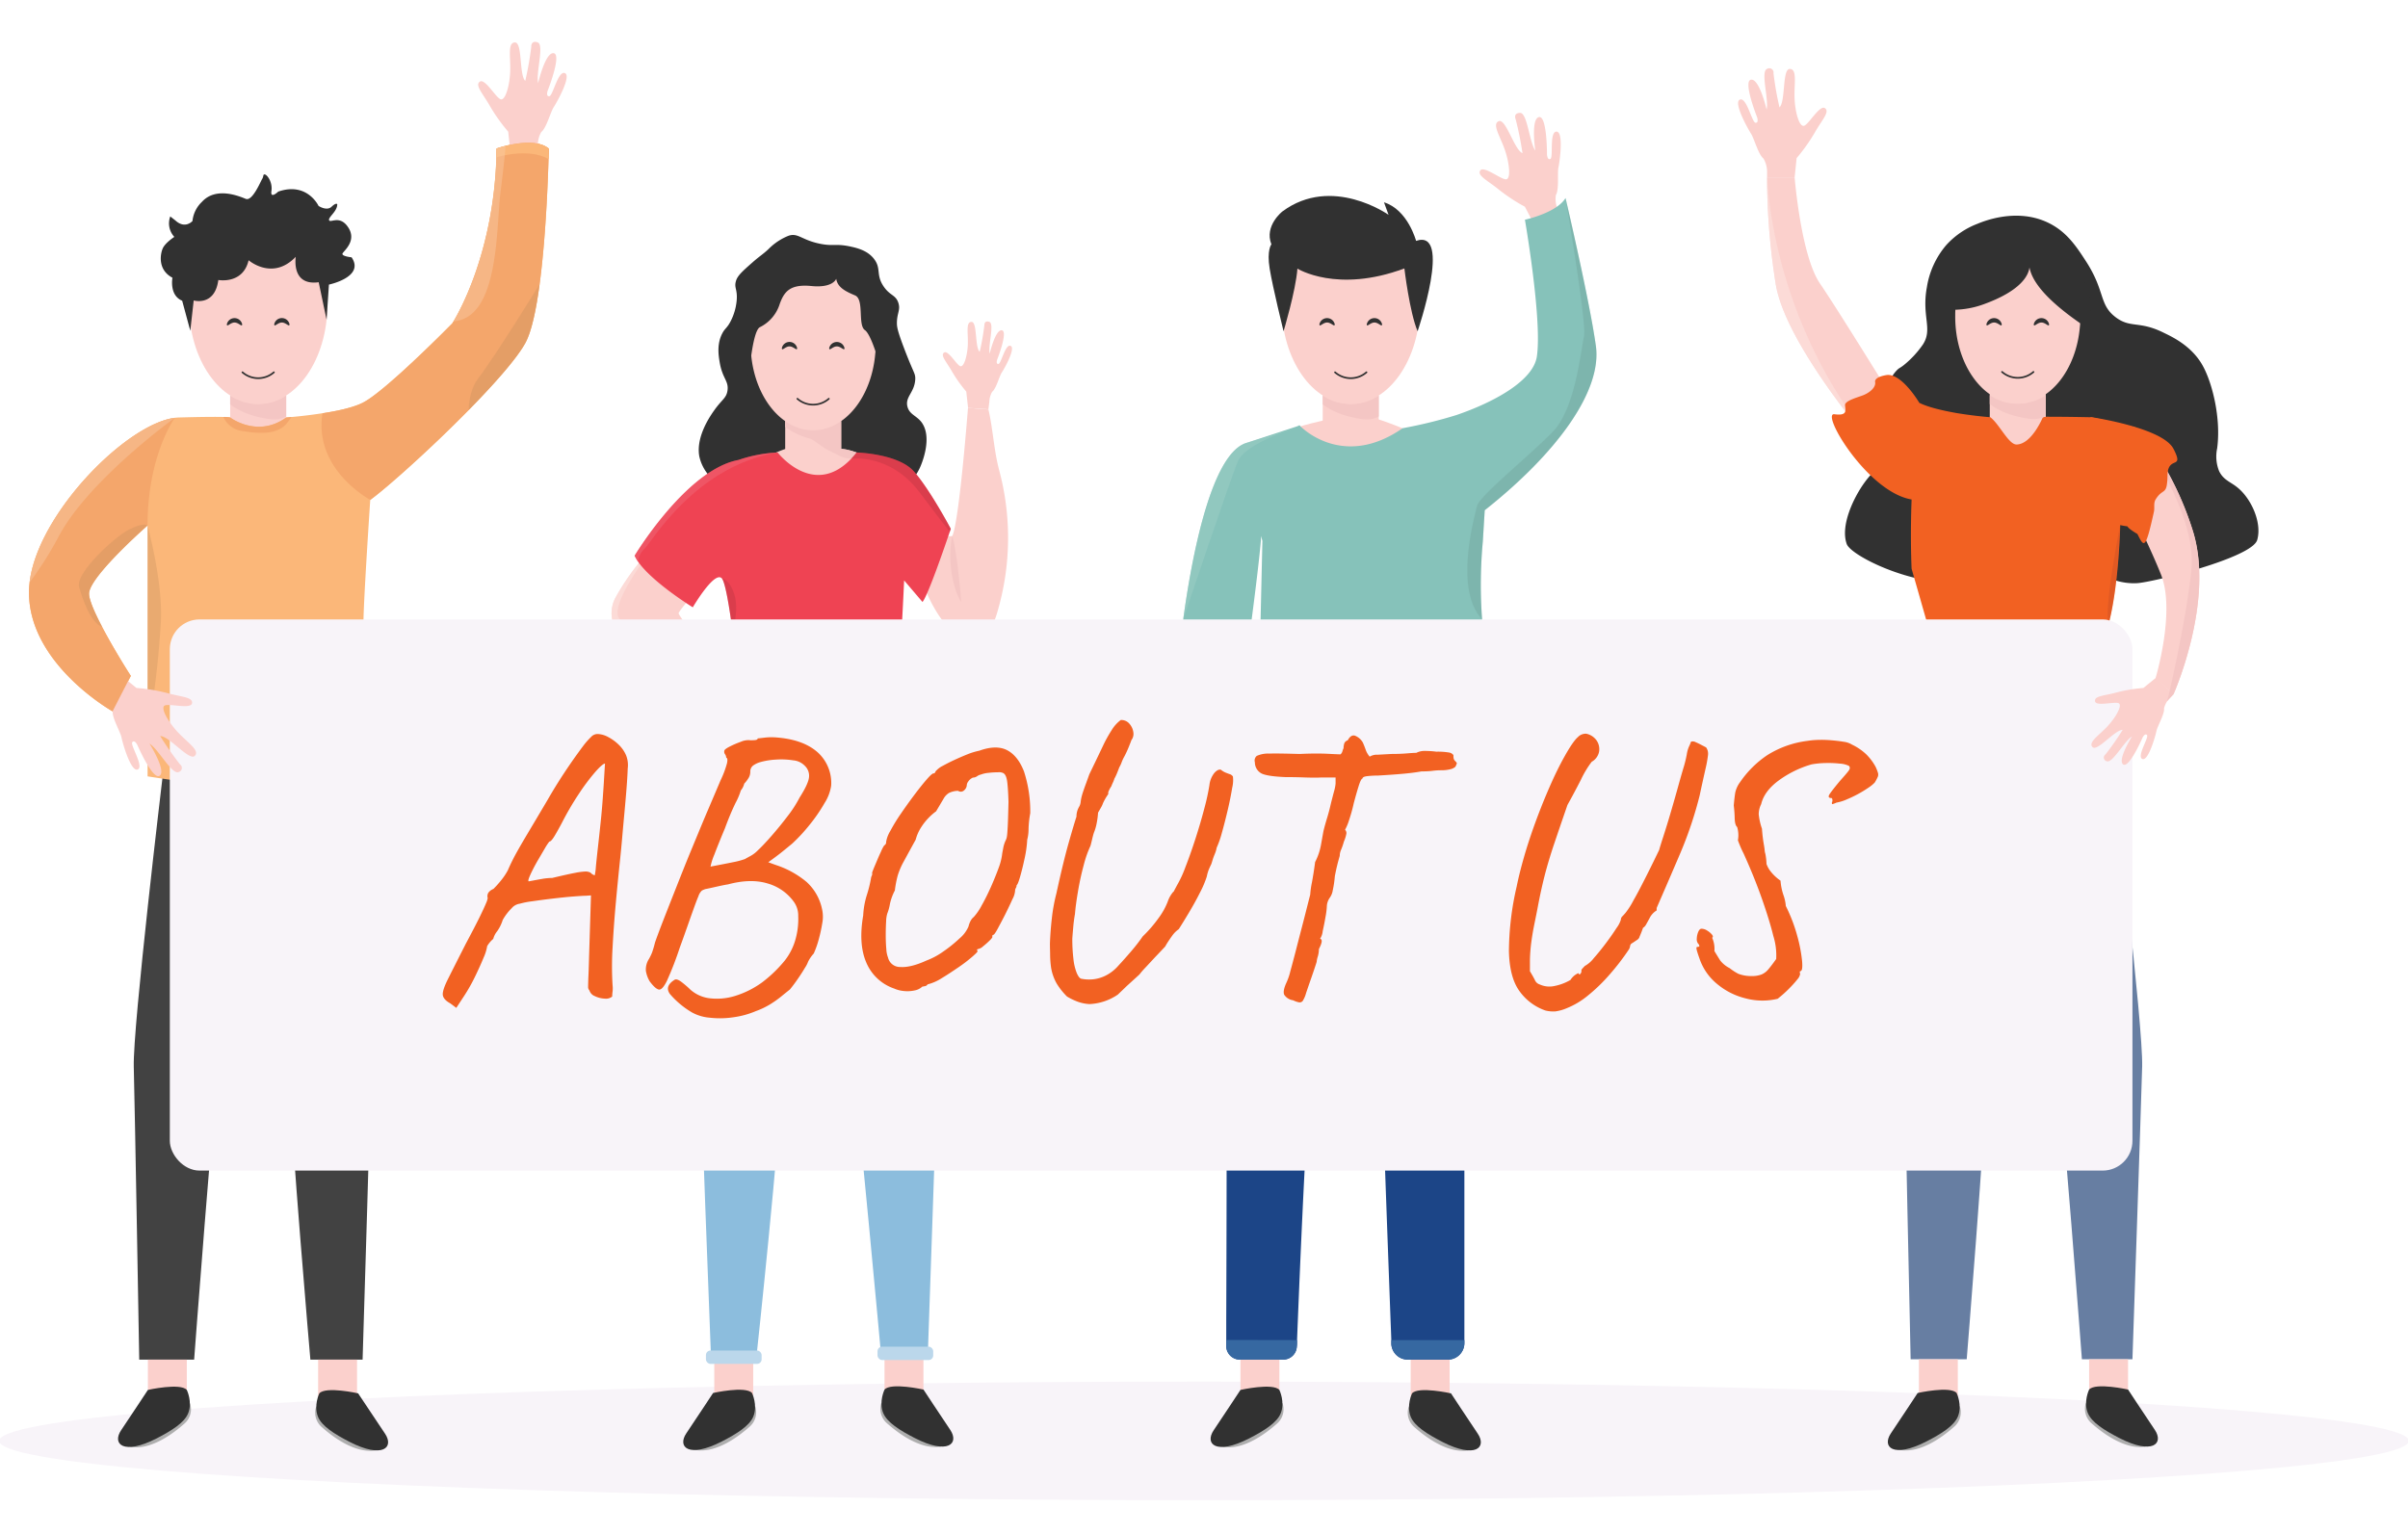 <svg id="Layer_1" data-name="Layer 1" xmlns="http://www.w3.org/2000/svg" viewBox="0 0 706 450"><defs><style>.cls-1{fill:#fbd0cc;}.cls-2{fill:#fde3df;opacity:0.57;}.cls-3{fill:#313131;}.cls-4{fill:#f26122;}.cls-5{fill:#f4c6c4;}.cls-6{fill:#424242;}.cls-7{fill:#fbb779;}.cls-8{fill:#1c4587;}.cls-9{fill:#f8f4f9;}.cls-10{fill:none;stroke:#313131;stroke-linecap:round;stroke-miterlimit:10;stroke-width:0.5px;}.cls-11{fill:#aeaeae;}.cls-12{fill:#677ea2;}.cls-13{fill:#8cbddd;}.cls-14{fill:#ef4353;}.cls-15{fill:#b5333f;opacity:0.34;}.cls-16{fill:#f4a66b;}.cls-17{fill:#86c2ba;}.cls-18{fill:#bf8a5a;opacity:0.29;}.cls-19{fill:#f8caa7;opacity:0.44;}.cls-20{fill:#bbd7eb;}.cls-21{fill:#9ecec7;opacity:0.47;}.cls-22{fill:#65928b;opacity:0.25;}.cls-23{fill:#3668a1;}.cls-24{fill:#f16676;opacity:0.52;}.cls-25{fill:#bf4a27;opacity:0.35;}</style></defs><title>about us</title><path class="cls-1" d="M389.38,123s-9.55,2-12.2,3.61,4.81,22.7,25,14.14,21-11,3.6-17.23C395.79,119.87,389.38,123,389.38,123Z"/><path class="cls-1" d="M559.15,123.74l-10,7s-1.89-2.19-4.71-5.73c-7.58-9.51-21.81-28.82-23.84-41.82A203.17,203.17,0,0,1,518.07,52h8.1S528,75,533.62,83.18,559.15,123.74,559.15,123.74Z"/><path class="cls-2" d="M544.46,125c-7.58-9.51-21.81-28.82-23.84-41.82A203.17,203.17,0,0,1,518.07,52h.06c.34,7.37,3,36.83,22.77,66.75A40.34,40.34,0,0,1,544.46,125Z"/><path class="cls-3" d="M611.6,76.65c-2.78-4.29-5.64-8.71-11.11-11.34-9.2-4.42-18.85-.45-20.75.33a23.81,23.81,0,0,0-9.1,6.21,25,25,0,0,0-5.7,12.38c-1.59,8.61,1.82,12.23-1.18,16.82a28.84,28.84,0,0,1-5.56,6c-1.19.94-1.31.79-1.94,1.41-3.72,3.68-3.81,9.87-3.81,10.58,0,6.14,3.4,7.54,2.78,11.93s-4.2,4.66-8.36,10.25c-3.4,4.57-7.36,12.92-5.43,18.31,1.11,3.09,15.47,10.49,28.66,11.32,36.17,2.27,15.79-19.77,33.95-9.69,7.52,4.18,13.67,10.33,22.52,9.86,4.51-.24,33.71-7.41,35.22-12.67,1.46-5.09-1.77-12.2-5.87-15.45-2-1.62-4-2.1-5.29-4.71a11.5,11.5,0,0,1-.58-6.72c1.17-8.81-1.41-19-4.11-24-3.27-6.13-9.41-8.83-11.6-9.91-7.2-3.58-9.73-1.2-14.13-4.59C615.35,89.22,617.27,85.4,611.6,76.65Z"/><rect class="cls-1" x="583.38" y="105.91" width="16.42" height="25.76"/><path class="cls-4" d="M630.13,136.24c0,2.83,1.72,4.26,0,6.7a9.1,9.1,0,0,0-1.07,3.53v0c-.19,1.17-.32,2.43-.47,3.58-.26,2-.56,3.73-1.31,4.08a6.81,6.81,0,0,1-3.25.25h0a18.37,18.37,0,0,1-2.4-.39s-.35,16.6-3.14,28c-.15.64-.32,1.27-.49,1.88-6,20.77,3.62,43.67,3.62,43.67-9.56,1.57-19,3.05-28.67,3.2-2.8,0-32.59-1-32.5-3,.73-14.92,1.91-29.94,1.91-44.89,0-1.11,3.54,4.83,3.44,2.61l-5.34-18.68c-.44-10.52,0-19.91,0-20.3-12.94-2.17-26.78-25.55-22.63-25s3.12-1.39,3.12-2.7,3.89-2.29,5.45-2.93,3.64-2.13,3.37-3.8,3.64-2.1,3.64-2.1c4.42-.16,9.31,8.18,9.31,8.18,2.64,1.33,6.91,2.29,10.9,3,3.43.57,6.65.93,8.44,1.1l1.49.13c2.71,2.1,5.38,8.06,7.69,8,4.47-.08,7.7-8,7.7-8a7,7,0,0,1,1.87-.14c1.79,0,5.3,0,12.16.14,0,0,16.9,2.87,20.72,8.79C632.59,132.92,630.13,134.59,630.13,136.24Z"/><path class="cls-5" d="M599.8,115.85V122c-2.51,1.61-6.16.69-9.32-.11a22,22,0,0,1-7.1-3.38v-2.61a14.73,14.73,0,0,0,16.42,0Z"/><path class="cls-6" d="M47.69,227.62s-8.79,73.47-8.47,85.24,1.6,85.87,1.6,85.87h16.1s5.62-75.24,7.58-89.32S77,238.77,77,238.77l1.3-11.15Z"/><path class="cls-6" d="M104.13,227.62S109,296.49,109,304.25s-2.69,94.48-2.69,94.48H91s-5.75-66-6.32-85.55-8.89-68.08-8.89-68.08l2.47-17.48Z"/><rect class="cls-1" x="67.48" y="106.01" width="16.42" height="25.76"/><path class="cls-5" d="M83.91,116v6.1c-2.51,1.61-6.16.69-9.33-.11a22.08,22.08,0,0,1-7.1-3.38V116a14.75,14.75,0,0,0,16.43,0Z"/><ellipse class="cls-1" cx="75.7" cy="89.32" rx="20.29" ry="29.14"/><path class="cls-1" d="M96,89.32c0,.44,0,.88,0,1.31-.47-15.49-9.37-27.84-20.27-27.84S55.91,75.14,55.44,90.63c0-.43,0-.87,0-1.31,0-16.09,9.08-29.14,20.28-29.14S96,73.23,96,89.32Z"/><path class="cls-7" d="M160.9,43.58s-.77,45.94-6.9,57.05-36.53,39.43-45.45,46c0,0-2,29.86-2,36.37,0,15,1.26,30,2,44.89.1,2-31.7,3-34.69,3-10.36-.16-20.39-1.64-30.59-3.21V154.11c-.52.45-17.16,15.14-17.16,20,0,3.38,5.66,13.3,9.28,19.32h0c1.72,2.84,3,4.79,3,4.79l-1.44,2.78L33,208.61S8.5,194.83,8.5,173.76c0-20.47,27.85-49.31,42.76-51.23a10.88,10.88,0,0,1,1.24-.1c7.32-.2,11.07-.2,13-.15a8.12,8.12,0,0,1,2,.15s8,6.1,16.43,0l1.58-.14c1.91-.17,5.36-.53,9-1.1,4.26-.65,8.82-1.62,11.64-3,6.5-3.06,26.43-23.36,26.43-23.36s12.63-19.15,13-51.3C145.58,43.58,156.3,39.74,160.9,43.58Z"/><path class="cls-8" d="M398.61,227.62l-1.3,11.15s-.44,2.33-1.15,6.17h0c-2.78,15.06-9.78,53.26-11.34,64.47-1.47,10.64-3.44,56.26-4.31,77.87-.09,2.17-.16,4.09-.23,5.72,0,.7,0,1.34-.07,1.93a4,4,0,0,1-4,3.79H363.52a4,4,0,0,1-4-4c0-.54,0-1.13,0-1.76,0-1.63,0-3.55,0-5.72.08-21.27.21-65.55,0-74.43-.34-11.77,8.46-85.24,8.46-85.24Z"/><path class="cls-8" d="M429.34,304.24v89.64a4.85,4.85,0,0,1-4.85,4.85H412.76a4.83,4.83,0,0,1-4.84-4.66c0-.34,0-.69,0-1.06-.06-1.63-.13-3.55-.22-5.72-.73-19.79-2.2-59.67-2.63-74.12-.58-19.52-8.89-68.07-8.89-68.07l0-.15h0l2.45-17.32h25.85S429.34,296.49,429.34,304.24Z"/><rect class="cls-1" x="387.81" y="106.01" width="16.42" height="25.76"/><path class="cls-5" d="M404.23,116v6.1c-2.5,1.61-6.15.69-9.32-.11a22.08,22.08,0,0,1-7.1-3.38V116a14.73,14.73,0,0,0,16.42,0Z"/><ellipse class="cls-1" cx="396.03" cy="89.32" rx="20.29" ry="29.14"/><path class="cls-1" d="M416.32,89.32c0,.44,0,.88,0,1.31-.47-15.49-9.37-27.84-20.27-27.84s-19.78,12.35-20.25,27.84c0-.43,0-.87,0-1.31,0-16.09,9.08-29.14,20.28-29.14S416.32,73.23,416.32,89.32Z"/><path class="cls-1" d="M449.68,65.63l-2.59-5a52,52,0,0,1-7.61-5C436.15,52.9,433,51.5,434,50s6.08,2.67,7.56,2.59,1-4.81-.4-8.78-3.8-7.47-1.72-8.28,4.55,8.43,6.94,9.39a96.74,96.74,0,0,0-2-9.93s-.84-1.82,1.28-1.89,2.7,8.47,4.47,11.06c0,0-1.37-9.25,1.05-9.82s2.38,10.92,2.38,10.92.08,1.82,1,1.34-.37-8,1.79-8,.93,8.84.57,10.49.25,6.45-.75,8.1a7.93,7.93,0,0,0,.39,3.89l.64,1.64Z"/><ellipse class="cls-9" cx="353" cy="422.56" rx="353.25" ry="17.39"/><rect class="cls-6" x="390.86" y="241.06" width="14.96" height="9.76"/><path class="cls-10" d="M391.42,109.18a7,7,0,0,0,9.21,0"/><rect class="cls-1" x="363.69" y="398.73" width="11.41" height="8.88"/><rect class="cls-1" x="413.6" y="398.73" width="11.41" height="11.41"/><path class="cls-11" d="M376,411.42a5.57,5.57,0,0,1-1.62,6.09c-3,2.66-9.59,7.76-15.63,6.84S376,411.42,376,411.42Z"/><path class="cls-3" d="M240.45,71.49c-5.47-1.1-6.43-3.28-9.24-2.36A17.28,17.28,0,0,0,226,72.39c-.51.45-.54.56-1.39,1.3-1.25,1.09-2.18,1.66-4.09,3.35-2.86,2.53-4.3,3.8-4.75,5.38-.6,2.06.52,2.36.21,5.78a16.57,16.57,0,0,1-1.76,6c-1.1,2.12-1.65,2-2.48,3.62-1.62,3.14-1.06,6.51-.73,8.47.8,4.76,2.71,5.42,2.28,8.27-.34,2.22-1.6,2.56-3.83,5.69-1.08,1.52-5.47,7.68-4.44,13.54a12.66,12.66,0,0,0,4,6.82c11,10.75,52.45,14.28,60.67-3.41.37-.79,3.88-8.73.52-13.34-1.5-2-3.51-2.26-4.14-4.54-.82-3,2.17-4.21,2.28-8.27,0-1.69-.47-1.51-3.31-9-1.93-5.08-2-6.08-2.07-6.92-.1-3.25,1.13-4.11.42-6.31-.78-2.4-2.47-2.07-4.34-4.85-2.34-3.48-.56-5.27-2.9-8.17-1.62-2-3.94-2.86-6.41-3.41C244.94,71.3,244.51,72.31,240.45,71.49Z"/><path class="cls-1" d="M251.3,142.37c-8.92,3.9-27.31-7.91-27.31-7.91a38.35,38.35,0,0,1,6.22-2.79h16.42c2.38,0,6.41,1.77,6.66,1.87v0S260.22,138.47,251.3,142.37Z"/><path class="cls-3" d="M375.1,407.61s1.74,3.58.38,6.89c-1.12,2.75-4.82,5.05-9.25,7.34-9.78,5-13.1,1.61-10.38-2.42s7.84-11.81,7.84-11.81S373.2,405.47,375.1,407.61Z"/><path class="cls-11" d="M413.06,412.43a5.57,5.57,0,0,0,1.62,6.09c3,2.66,9.58,7.76,15.63,6.84S413.06,412.43,413.06,412.43Z"/><path class="cls-3" d="M414,408.62s-1.73,3.58-.38,6.89c1.13,2.75,4.83,5.05,9.26,7.34,9.77,5,13.1,1.61,10.38-2.42s-7.84-11.81-7.84-11.81S415.86,406.48,414,408.62Z"/><path class="cls-12" d="M619.6,227.51s8.78,73.47,8.46,85.24-2.85,85.87-2.85,85.87H610.39s-5.65-75.24-7.6-89.31-12.49-70.65-12.49-70.65L589,227.51Z"/><path class="cls-12" d="M563.15,227.51s-4.88,68.87-4.88,76.63,1.91,94.48,1.91,94.48h16.44s5.39-66,6-85.55,8.9-68.07,8.9-68.07L589,227.51Z"/><path class="cls-1" d="M609.92,92.92c0,1,0,2-.13,3-1.09,12.6-8.82,22.37-18.2,22.37-10.13,0-18.34-11.38-18.34-25.42,0-.92,0-1.84.11-2.73,0-.34.06-.68.1-1,1.3-12.27,8.91-21.69,18.13-21.69,8.85,0,16.23,8.71,17.95,20.28A34.44,34.44,0,0,1,609.92,92.92Z"/><path class="cls-1" d="M283.83,119.63l-.53-4.8a40.83,40.83,0,0,1-4.12-5.77c-1.65-2.93-3.57-4.85-2.38-5.67s3.66,3.66,4.76,4,2.1-3.21,2.2-6.5-.64-6.5,1.09-6.5.92,7.41,2.38,8.78a72.53,72.53,0,0,0,1.38-7.78s-.09-1.55,1.46-1-.44,6.92.11,9.3c0,0,1.63-7.11,3.55-6.83s-1.37,8.6-1.37,8.6-.46,1.35.37,1.27,2-5.94,3.57-5.3-1.83,6.69-2.57,7.79-1.64,4.76-2.83,5.67a6.14,6.14,0,0,0-.83,2.93l-.28,2.21Z"/><rect class="cls-1" x="230.21" y="123.47" width="16.42" height="10.45"/><path class="cls-5" d="M253.3,133.56a7.84,7.84,0,0,1-6.67.36c-.6-.24-1.81-1-2.42-1.22-3.05-1.28-5.43-3.74-6.91-4.12a21.5,21.5,0,0,1-7.09-3.37V122.6c.49.31,1,.61,1.53.87a14.5,14.5,0,0,0,13.36,0h1.53v8.2c2.38,0,6.41,1.77,6.66,1.87Z"/><path class="cls-13" d="M266.42,227.51s8.79,73.47,8.46,85.24-2.9,85.87-2.9,85.87H258.44s-6.87-75.24-8.83-89.31-12.48-70.65-12.48-70.65l-1.3-11.15Z"/><path class="cls-13" d="M210,227.51s-4.88,68.87-4.88,76.63,3.36,94.48,3.36,94.48H221.7s7.14-66,7.71-85.55S238.3,245,238.3,245l-2.47-17.49Z"/><path class="cls-1" d="M256.74,100.8c0,1,0,2-.13,3-1.09,12.6-8.81,22.38-18.2,22.38-10.12,0-18.33-11.39-18.33-25.42,0-.93,0-1.85.1-2.74,0-.34.06-.67.11-1,1.3-12.27,8.91-21.69,18.12-21.69,8.86,0,16.24,8.71,18,20.28A36,36,0,0,1,256.74,100.8Z"/><path class="cls-3" d="M243.11,102.09c0,1,1-.51,2.24-.51s2.25,1.5,2.25.51a2.3,2.3,0,0,0-4.49,0Z"/><path class="cls-3" d="M229.23,102.09c0,1,1-.51,2.24-.51s2.24,1.5,2.24.51a2.29,2.29,0,0,0-4.48,0Z"/><path class="cls-3" d="M80.4,95.09c0,1,1-.51,2.24-.51s2.24,1.5,2.24.51a2.29,2.29,0,0,0-4.48,0Z"/><path class="cls-3" d="M66.51,95.09c0,1,1-.51,2.25-.51s2.24,1.5,2.24.51a2.3,2.3,0,0,0-4.49,0Z"/><path class="cls-3" d="M400.72,95.09c0,1,1-.51,2.25-.51s2.24,1.5,2.24.51a2.3,2.3,0,0,0-4.49,0Z"/><path class="cls-3" d="M386.84,95.09c0,1,1-.51,2.25-.51s2.24,1.5,2.24.51a2.3,2.3,0,0,0-4.49,0Z"/><path class="cls-3" d="M596.28,95.09c0,1,1-.51,2.25-.51s2.24,1.5,2.24.51a2.3,2.3,0,0,0-4.49,0Z"/><path class="cls-3" d="M582.4,95.09c0,1,1-.51,2.25-.51s2.24,1.5,2.24.51a2.3,2.3,0,0,0-4.49,0Z"/><path class="cls-10" d="M243,116.94a7,7,0,0,1-9.21,0"/><rect class="cls-1" x="259.34" y="398.62" width="11.41" height="8.88" transform="translate(530.08 806.13) rotate(-180)"/><rect class="cls-1" x="209.43" y="398.62" width="11.41" height="11.41" transform="translate(430.26 808.66) rotate(-180)"/><path class="cls-11" d="M258.44,411.31a5.57,5.57,0,0,0,1.62,6.09c3,2.66,9.58,7.76,15.63,6.85S258.44,411.31,258.44,411.31Z"/><path class="cls-3" d="M259.34,407.5s-1.74,3.58-.39,6.89c1.13,2.75,4.83,5.06,9.26,7.34,9.77,5,13.1,1.61,10.38-2.42s-7.84-11.81-7.84-11.81S261.24,405.37,259.34,407.5Z"/><path class="cls-11" d="M221.38,412.32a5.57,5.57,0,0,1-1.62,6.09c-3,2.66-9.58,7.76-15.63,6.84S221.38,412.32,221.38,412.32Z"/><path class="cls-3" d="M220.48,408.51s1.74,3.58.39,6.89c-1.13,2.75-4.83,5.06-9.26,7.34-9.77,5-13.1,1.61-10.38-2.42s7.84-11.81,7.84-11.81S218.58,406.37,220.48,408.51Z"/><path class="cls-1" d="M526.17,52l.58-5.63A52.07,52.07,0,0,0,532,39c2.12-3.76,4.58-6.22,3.06-7.28s-4.7,4.69-6.11,5.16-2.7-4.1-2.81-8.33.82-8.33-1.41-8.33-1.18,9.51-3,11.27a93,93,0,0,1-1.76-10,1.25,1.25,0,0,0-1.88-1.29c-2,.7.56,8.88-.14,11.93,0,0-2.09-9.11-4.56-8.76s1.77,11,1.77,11,.58,1.73-.47,1.63-2.59-7.62-4.58-6.79,2.35,8.56,3.28,10,2.12,6.1,3.64,7.28a7.78,7.78,0,0,1,1.06,3.75V52Z"/><rect class="cls-6" x="581.79" y="240.96" width="14.96" height="9.76" transform="translate(1178.55 491.67) rotate(-180)"/><path class="cls-10" d="M596.19,109.07a7,7,0,0,1-9.21,0"/><rect class="cls-1" x="612.51" y="398.62" width="11.41" height="8.88" transform="translate(1236.43 806.13) rotate(-180)"/><rect class="cls-1" x="562.6" y="398.62" width="11.41" height="11.41" transform="translate(1136.61 808.66) rotate(-180)"/><path class="cls-1" d="M216.28,204.09l-3.65,7.41s-25.28-18-28.2-21.66a38.66,38.66,0,0,1-3.5-4.67,9.61,9.61,0,0,1-.47-9.91,70.24,70.24,0,0,1,6.51-9.73c3.75-4.92,7.51-9.3,7.51-9.3l14,12s-9.52,10.78-9.52,11.64S216.28,204.09,216.28,204.09Z"/><path class="cls-11" d="M611.61,411.31a5.59,5.59,0,0,0,1.62,6.09c3,2.66,9.59,7.76,15.64,6.85S611.61,411.31,611.61,411.31Z"/><path class="cls-1" d="M271.71,173.86s6.52,16.06,15,13.58c3.64-1.08,5.14-5.82,6-9a76.7,76.7,0,0,0,.25-40.5c-1.56-5.81-1.8-11.95-3.16-17.86l-6-.43s-2.57,33.47-4.62,37.57l-1.33.07Z"/><path class="cls-5" d="M281.8,176.57a18,18,0,0,1-1.93-4.61,31.26,31.26,0,0,1-1-4.86,34.13,34.13,0,0,1-.25-4.95,24.5,24.5,0,0,1,.58-5,45.12,45.12,0,0,1,1,4.84c.26,1.61.48,3.21.67,4.81s.37,3.2.53,4.81S281.7,174.89,281.8,176.57Z"/><path class="cls-3" d="M612.51,407.5s-1.74,3.58-.38,6.89c1.12,2.75,4.83,5.06,9.26,7.34,9.77,5,13.09,1.61,10.37-2.42s-7.84-11.81-7.84-11.81S614.41,405.37,612.51,407.5Z"/><path class="cls-11" d="M574.56,412.32a5.58,5.58,0,0,1-1.63,6.09c-3,2.66-9.58,7.76-15.63,6.84S574.56,412.32,574.56,412.32Z"/><path class="cls-3" d="M573.66,408.51s1.73,3.58.38,6.89c-1.13,2.75-4.83,5.06-9.26,7.34-9.77,5-13.1,1.61-10.38-2.42s7.84-11.81,7.84-11.81S571.76,406.37,573.66,408.51Z"/><path class="cls-1" d="M149.61,44.25,149,38.62a52.07,52.07,0,0,1-5.28-7.39c-2.11-3.76-4.57-6.22-3.05-7.28s4.7,4.69,6.1,5.16,2.7-4.1,2.82-8.33-.82-8.33,1.41-8.33,1.17,9.5,3,11.27a96.53,96.53,0,0,0,1.76-10s-.12-2,1.88-1.29-.56,8.88.14,11.93c0,0,2.09-9.11,4.55-8.76s-1.76,11-1.76,11-.59,1.73.47,1.63,2.58-7.62,4.58-6.79-2.35,8.56-3.29,10-2.11,6.1-3.64,7.28a7.82,7.82,0,0,0-1,3.75v1.76Z"/><path class="cls-14" d="M278.76,155.08l-.3.88c-1.29,3.82-6.45,18.85-8,20.57l-5.38-6.32S263.63,203,262.6,204s-31.19,8.09-45.6,0c0,0-.95-9.46-2.16-18.48-1-7.59-2.22-14.88-3.22-15.92-2.18-2.28-8.5,8.5-8.5,8.5s-11.65-7.16-16.05-13.38a11.74,11.74,0,0,1-1-1.75s15.23-25.28,30.47-28.08A40.91,40.91,0,0,1,228,132.7s10.41,13.49,21.54,1.86c.53-.56,1.07-1.18,1.61-1.86,0,0,12.08.31,16.74,5.49S278.76,155.08,278.76,155.08Z"/><path class="cls-15" d="M214.84,185.51c-1-7.59-2.22-14.88-3.22-15.92,0,0,2.73.4,3.95,5.76C216.23,178.29,215.57,182.4,214.84,185.51Z"/><path class="cls-2" d="M181.79,181.65c1.26,1.12.54,2.38-.86,3.52a9.61,9.61,0,0,1-.47-9.91,70.24,70.24,0,0,1,6.51-9.73l.84.15S178.42,178.67,181.79,181.65Z"/><path class="cls-16" d="M160.9,43.58s0,1.12-.08,3.05c-.19,6.73-.81,23.28-2.61,36.72-1,7.45-2.36,13.94-4.21,17.28-2.5,4.55-9.1,12-16.61,19.65-10.83,11-23.58,22.45-28.84,26.3,0,0-16.66-8.85-14-25.38h0c4.26-.65,8.82-1.62,11.64-3,6.5-3.06,26.43-23.36,26.43-23.36l.4-.65h0c2.09-3.5,11.65-20.86,12.54-48.09,0-.84,0-1.7.06-2.56a27.31,27.31,0,0,1,2.65-.78C151.71,41.92,157.74,40.94,160.9,43.58Z"/><path class="cls-7" d="M160.9,43.58s0,1.12-.08,3.05c-6.1-3.43-15.3-.49-15.3-.49,0-.84,0-1.7.06-2.56C145.58,43.58,156.3,39.74,160.9,43.58Z"/><path class="cls-16" d="M85.49,122.29l-1.22,1.63c-3.14,4.14-9.76,3-13.54,2.45a7.16,7.16,0,0,1-5.25-4.09,8.12,8.12,0,0,1,2,.15s8,6.1,16.43,0Z"/><rect class="cls-6" x="70.53" y="241.06" width="14.96" height="9.76"/><path class="cls-3" d="M93.44,82.77l2.31,11,.69-10.31s10.61-2.22,6.64-8c0,0-3.17-.31-2.62-1.19s4.13-3.72,1.67-7.53-5.24-1.27-5.63-2.14,2.38-2.54,2.38-4.69c0,0-.24-.63-1.67.72s-3.81-.24-3.81-.24-3.33-7.14-11.82-4.2c0,0-2.38,2.3-2-.16s-1.11-4.6-1.83-4.84-.4.55-.87,1.27S74,59.11,72.06,58.32s-8.73-3.65-12.85.87a9,9,0,0,0-2.78,5.63s-2.14,2.46-5-.16l-1.51-1.19a5.82,5.82,0,0,0,1.19,6s-2.69,1.74-3.41,3.41-1.51,6.26,2.86,8.57c0,0-1,5.15,2.85,6.74L55.79,97l1-8.89s6.18,1.82,7.22-6c0,0,7.22,1.35,8.88-5.79,0,0,7,6.11,13.81-1C86.74,75.38,85.27,83.88,93.44,82.77Z"/><path class="cls-17" d="M434.75,158.74a138.37,138.37,0,0,0-.22,22.85c.72,9.81,2.66,21.12,7.31,30.41,0,0,5.19,6.71-2.09,9.33s-57.91,14-71.15,4.7,0-1.3,0-1.3l1.52-66.08-.37-1.45c-.13,5.72-6.28,52.42-7.19,53.32-2.59,2.6-25.13,38.36-25.13,38.36l-15.07-6.75s14.29-34.28,23.12-48.31c0,0,.45-5,1.43-12.2h0v0c2.42-17.74,8.14-48.83,18.66-51.77l14.17-4.64c.38-.12.8-.29,1-.36l.16-.13c.19,0,.33.24.33.24s12.29,12.95,30,.62A135.32,135.32,0,0,0,427,121.72c11.29-3.87,22.54-10.14,23.59-17.17,1.6-10.77-3.5-40.11-3.5-40.11s9.31-2,11.91-6.37v0c.21.92,7.12,30.39,8.9,43.43,1.82,13.24-11.55,31.5-32.59,48.13Z"/><path class="cls-10" d="M71.09,109.18a7,7,0,0,0,9.21,0"/><path class="cls-18" d="M47.15,182.72c-.75,12-1.91,19.69-1.91,19.69a9.91,9.91,0,0,1-2,.79V154.09S47.88,170.75,47.15,182.72Z"/><rect class="cls-9" x="49.79" y="181.65" width="575.42" height="161.64" rx="8.73"/><path class="cls-4" d="M132,294.24c-1.34-.74-2.06-1.56-2.17-2.45s.39-2.44,1.5-4.66,2.85-5.67,5.22-10.33q2.67-5,4.06-7.83c.92-1.89,1.55-3.24,1.88-4.06a5.66,5.66,0,0,0,.5-1.55,1.91,1.91,0,0,1,.23-1.61,3.42,3.42,0,0,1,1.44-1.06c.37-.37,1-1,1.83-2a19.42,19.42,0,0,0,2.39-3.44c.67-1.55,1.44-3.15,2.33-4.78s2.08-3.68,3.56-6.16,3.4-5.72,5.77-9.72q2.22-3.89,4.89-7.94t5.67-8.05a22.09,22.09,0,0,1,2.22-2.5,2.52,2.52,0,0,1,2-.84,6.88,6.88,0,0,1,3,.89,13.08,13.08,0,0,1,3.17,2.33,9.49,9.49,0,0,1,2.11,3.11,7.81,7.81,0,0,1,.44,3.78q-.1,2.9-.44,7c-.22,2.74-.49,5.66-.78,8.77s-.56,6.63-1,10.78-.87,8.48-1.28,13-.72,8.87-.94,13a90.43,90.43,0,0,0,0,11,8.43,8.43,0,0,1,0,1.88,11,11,0,0,0-.11,1.45,2.88,2.88,0,0,1-2.17.61,7.38,7.38,0,0,1-2.89-.72,2.64,2.64,0,0,1-1.61-1.67,1.5,1.5,0,0,1-.39-.94q0-.61.06-2.61c.07-1.34.15-3.45.22-6.34l.56-18-1.45.11c-.66,0-1.92.08-3.77.22s-3.85.36-6,.61-4.13.52-5.94.78a25.09,25.09,0,0,0-3.72.72,3.83,3.83,0,0,0-2.39,1.34,15.19,15.19,0,0,0-2.61,3.44,11.94,11.94,0,0,1-1.61,3.28,5.93,5.93,0,0,0-1.17,2.27,8.19,8.19,0,0,0-1.78,2.11,13.1,13.1,0,0,1-1,3.28q-1.07,2.61-2.61,5.78a50.67,50.67,0,0,1-3.11,5.5l-2.33,3.55Zm23-35.77c1.56-.29,2.87-.54,3.94-.72a17.08,17.08,0,0,1,2.95-.28c3.11-.74,5.36-1.24,6.77-1.5a19.21,19.21,0,0,1,3-.39,3.17,3.17,0,0,1,1.49.34,2.31,2.31,0,0,0,1.23.77,18.05,18.05,0,0,0,.33-2.55c.15-1.56.35-3.48.61-5.78s.52-4.68.78-7.16.46-4.78.61-6.89.26-3.72.33-4.83c.08-1.4.19-3.26.34-5.55-.45,0-1.39.81-2.84,2.44a61.92,61.92,0,0,0-4.83,6.44,87,87,0,0,0-5,8.56c-.74,1.4-1.44,2.66-2.11,3.77s-1.18,1.67-1.55,1.67a18.15,18.15,0,0,0-1.28,1.94q-1,1.73-2.28,3.89c-.81,1.44-1.48,2.74-2,3.89S154.78,258.32,155,258.47Z"/><path class="cls-4" d="M202.87,296.9a25.54,25.54,0,0,1-6.44-5.38q-1.67-2.28,1.33-4.17c.45-.3,1.17-.06,2.17.72a27.3,27.3,0,0,1,2.5,2.17,10.4,10.4,0,0,0,5.5,2.5,18,18,0,0,0,7.38-.61,27.05,27.05,0,0,0,8.17-4.06,38.77,38.77,0,0,0,6.61-6.38,17.76,17.76,0,0,0,3.22-6.5,21.7,21.7,0,0,0,.72-6.5,6.87,6.87,0,0,0-1.28-4.22,14.24,14.24,0,0,0-7.72-5.39q-4.93-1.5-11.61.28c-.51.07-1.29.22-2.33.44l-2.77.62c-.82.18-1.26.27-1.34.27a5.17,5.17,0,0,0-1.22.5,4,4,0,0,0-1,1.67c-.41.93-1,2.55-1.84,4.89s-2,5.75-3.66,10.27a96.64,96.64,0,0,1-3.72,9.61c-.93,1.89-1.74,2.74-2.45,2.55s-1.57-1-2.61-2.39a8.77,8.77,0,0,1-1.11-3.05,5.65,5.65,0,0,1,.89-3.5,16.7,16.7,0,0,0,.89-1.83,29.73,29.73,0,0,0,.89-3q.56-1.66,2.16-5.83c1.08-2.77,2.35-6,3.84-9.77s3-7.61,4.66-11.61,3.2-7.77,4.72-11.33,2.8-6.55,3.83-9a28.73,28.73,0,0,0,1.89-5c.22-1,.15-1.59-.22-1.67a1.86,1.86,0,0,0-.33-1,1.17,1.17,0,0,1-.23-1c0-.29.5-.7,1.5-1.22a26.8,26.8,0,0,1,3.34-1.44,5.36,5.36,0,0,1,2.83-.45c.37,0,.81,0,1.33-.05s.78-.21.78-.5c.22,0,.92-.08,2.11-.23a18,18,0,0,1,3.89,0q7.44.67,11.55,4.28a12.12,12.12,0,0,1,4,9.83,13.1,13.1,0,0,1-1.95,5.11,47.68,47.68,0,0,1-4.44,6.44,49.82,49.82,0,0,1-5.05,5.44c-1,.82-2,1.65-3.06,2.5s-2.39,1.84-3.94,2.95c1.18.44,2.11.78,2.78,1a27.26,27.26,0,0,1,8.44,4.77,14.86,14.86,0,0,1,4.55,8,10,10,0,0,1,.06,4.11,44.24,44.24,0,0,1-1.06,4.83,26.81,26.81,0,0,1-1.44,4.06,10.44,10.44,0,0,0-1.67,2.44,7.93,7.93,0,0,1-.89,1.72c-.59,1-1.29,2.09-2.11,3.28s-1.59,2.22-2.33,3.11c-.74.59-1.61,1.29-2.61,2.11a30,30,0,0,1-3.33,2.33,22.84,22.84,0,0,1-4,1.89,25.79,25.79,0,0,1-6.72,1.83,26.19,26.19,0,0,1-6.83.11A12.91,12.91,0,0,1,202.87,296.9Zm5.45-42.76c2.73-.52,4.92-.94,6.55-1.28a23.05,23.05,0,0,0,3.55-.94c.37-.22.91-.52,1.61-.89a9.1,9.1,0,0,0,2.17-1.67q1.56-1.44,3.94-4.16c1.59-1.82,3.17-3.74,4.72-5.78a35.25,35.25,0,0,0,3.56-5.5q2.55-4,2.77-5.94a4,4,0,0,0-1.22-3.39,5.31,5.31,0,0,0-3.39-1.61,22.59,22.59,0,0,0-5.05-.22,20.86,20.86,0,0,0-4.55.72,6.75,6.75,0,0,0-2.22,1.06,2.19,2.19,0,0,0-.78,1.83,3.55,3.55,0,0,1-.61,1.94,8.91,8.91,0,0,1-1.17,1.5,4.9,4.9,0,0,1-1,2,19.53,19.53,0,0,1-1.55,3.67q-1.56,3.22-3.11,7.44c-1.34,3.19-2.37,5.76-3.11,7.72A17.53,17.53,0,0,0,208.32,254.14Z"/><path class="cls-4" d="M262.18,289.91a13.63,13.63,0,0,1-8.16-7.56q-2.39-5.44-.94-13.88a23.9,23.9,0,0,1,1-5.78,36.37,36.37,0,0,0,1.28-5.11,2.06,2.06,0,0,1,.22-.72,1.43,1.43,0,0,0,.11-.94c.15-.45.48-1.28,1-2.5s1-2.41,1.56-3.56a10.39,10.39,0,0,1,1-1.94,1,1,0,0,0,.55-1,8.93,8.93,0,0,1,1.22-3.22,51.61,51.61,0,0,1,3.17-5.17c1.29-1.89,2.61-3.72,3.94-5.49s2.52-3.26,3.56-4.45,1.7-1.78,2-1.78.4-.14.55-.44a1.26,1.26,0,0,1,.44-.55,6.28,6.28,0,0,1,1.73-1.23c.92-.51,2-1.07,3.27-1.66s2.54-1.15,3.84-1.67a20.08,20.08,0,0,1,3.61-1.11c3.25-1.18,6-1.24,8.1-.17s3.8,3.17,5,6.28a38,38,0,0,1,1.83,12.22,30,30,0,0,0-.5,4.61,12,12,0,0,1-.39,3.16,33.4,33.4,0,0,1-.78,5.56c-.44,2.07-.89,3.87-1.33,5.38s-.78,2.32-1,2.39a1.65,1.65,0,0,1-.22.84,1.42,1.42,0,0,0-.22.72,6.18,6.18,0,0,1-.78,2.55c-.59,1.33-1.3,2.82-2.11,4.44s-1.56,3-2.22,4.23-1.08,1.77-1.22,1.77a.41.41,0,0,0-.34.56q.12.22-.78,1.11a23.49,23.49,0,0,1-1.94,1.72,3.06,3.06,0,0,1-1.61.83c-.22.15-.22.34,0,.56.07.15-.43.68-1.5,1.61s-2.42,2-4.05,3.11-3.28,2.22-4.95,3.22a13.82,13.82,0,0,1-4.16,1.83,1.1,1.1,0,0,1-.67.5l-.89.17a4.45,4.45,0,0,1-2.27,1.11,9.76,9.76,0,0,1-3.11.17A9.1,9.1,0,0,1,262.18,289.91Zm9.45-8.22a21.41,21.41,0,0,0,4.88-2.61,39.82,39.82,0,0,0,4.83-3.89,9.29,9.29,0,0,0,2.62-3.5,6.78,6.78,0,0,1,.72-1.83,3.43,3.43,0,0,1,.83-.95,17.07,17.07,0,0,0,2.28-3.33q1.38-2.44,2.72-5.44c.89-2,1.64-3.87,2.28-5.61a17.82,17.82,0,0,0,1-3.83q0-.22.33-1.89a8.79,8.79,0,0,1,.78-2.45,3.75,3.75,0,0,0,.33-1.16c.08-.48.15-1.46.23-2.95s.14-3.85.22-7.1q-.12-4-.39-6c-.19-1.34-.57-2.15-1.17-2.45a3,3,0,0,0-1.55-.22,24.51,24.51,0,0,0-2.78.17,8.35,8.35,0,0,0-2.22.5,2.88,2.88,0,0,0-1.11.5,2.08,2.08,0,0,1-1.22.39,3.16,3.16,0,0,0-1.33,1.11,2.12,2.12,0,0,0-.45,1,2.16,2.16,0,0,1-.78,1.61,1.37,1.37,0,0,1-1.77.16,6.38,6.38,0,0,0-2.67.62,4.5,4.5,0,0,0-1.61,1.72l-2.17,3.66a17.36,17.36,0,0,0-4.44,4.78,12.4,12.4,0,0,0-1.55,3.55c-1.56,2.82-2.74,5-3.56,6.5a20.8,20.8,0,0,0-1.72,4.05,31.46,31.46,0,0,0-.83,4.34,15.2,15.2,0,0,0-1.45,4,13.69,13.69,0,0,1-.77,2.77,8.89,8.89,0,0,0-.34,2.34c-.07,1.18-.11,2.51-.11,4s.06,2.84.17,4.06a8,8,0,0,0,.5,2.5,3.59,3.59,0,0,0,3.61,2.77Q267,283.8,271.63,281.69Z"/><path class="cls-4" d="M319.39,294.46a12.38,12.38,0,0,1-3.34-.67,18.8,18.8,0,0,1-3.22-1.55,20.75,20.75,0,0,1-2.94-3.67,14.1,14.1,0,0,1-1.72-4.77,30.65,30.65,0,0,1-.28-3.34c0-1.18-.06-2.44-.06-3.77.08-2.3.26-4.76.56-7.39a50.71,50.71,0,0,1,1.33-7.27q2-9.22,3.61-14.89c1.07-3.77,1.84-6.33,2.28-7.66a5.62,5.62,0,0,1,.78-2.89,3.5,3.5,0,0,0,.44-1.33,11.59,11.59,0,0,1,.39-2q.27-1,1.17-3.45l1-2.77,1.77-3.67,2.28-4.77a39.73,39.73,0,0,1,2.5-4.5,10.32,10.32,0,0,1,2.66-2.95h.12a3.07,3.07,0,0,1,2.38,1.06,4.72,4.72,0,0,1,1.17,2.44,3,3,0,0,1-.55,2.39c-.15.44-.45,1.21-.89,2.28a28,28,0,0,1-1.23,2.61,11.27,11.27,0,0,0-.72,1.55,9,9,0,0,1-.72,1.56c-.22.59-.44,1.16-.67,1.72a14,14,0,0,1-.77,1.61,7.81,7.81,0,0,1-.45,1.17,11,11,0,0,0-.44,1.05,8.46,8.46,0,0,0-.72,1.28,1.55,1.55,0,0,0-.17,1,15.92,15.92,0,0,0-1.55,2.67,7.21,7.21,0,0,1-.62,1.33l-.83,1.45a23.59,23.59,0,0,1-.44,3.27,13.79,13.79,0,0,1-.78,2.61c-.15.45-.32,1.06-.5,1.84s-.35,1.46-.5,2a31.74,31.74,0,0,0-2,5.72c-.67,2.48-1.22,5-1.67,7.67s-.74,4.83-.88,6.6c-.23,1.26-.39,2.52-.5,3.78s-.21,2.41-.28,3.44a49,49,0,0,0,.33,6,15.33,15.33,0,0,0,1,4.17c.45,1,.89,1.53,1.33,1.61a11.64,11.64,0,0,0,3.45.16,10.89,10.89,0,0,0,3.72-1.11,12.18,12.18,0,0,0,3.72-2.94q1.56-1.67,3.61-4.05a54.3,54.3,0,0,0,3.5-4.5,37.76,37.76,0,0,0,4.61-5.33,20.13,20.13,0,0,0,2.72-4.89,8.68,8.68,0,0,1,1.66-2.89v.11l1-1.89a33.18,33.18,0,0,0,2.5-5.38q1.5-3.84,3-8.5t2.61-8.94a64,64,0,0,0,1.45-6.72,6.86,6.86,0,0,1,1.5-3.56c.7-.74,1.31-1,1.83-.88a5.79,5.79,0,0,0,1.78,1,8.73,8.73,0,0,0,.94.34,1.8,1.8,0,0,1,.83.66,9.49,9.49,0,0,1-.22,3.34c-.3,1.85-.72,4-1.28,6.38s-1.13,4.65-1.72,6.72a28.65,28.65,0,0,1-1.55,4.45,8.23,8.23,0,0,1-.5,1.72c-.26.63-.47,1.16-.61,1.61s-.23.78-.45,1.44c-.07.15-.26.54-.55,1.17a11.43,11.43,0,0,0-.78,2.5,29.72,29.72,0,0,1-2.06,4.83c-1,2-2.07,3.91-3.22,5.83s-2.13,3.52-2.94,4.78a7.94,7.94,0,0,0-1.94,1.94c-.56.78-1.1,1.58-1.61,2.39l-.45.78q-1.77,1.89-3.05,3.22L336,283.57a25.63,25.63,0,0,0-1.94,2.22l-3.67,3.34-2.66,2.55A15.93,15.93,0,0,1,319.39,294.46Z"/><path class="cls-4" d="M381.92,293.57a1.18,1.18,0,0,1-1,.39,6.81,6.81,0,0,1-1.78-.61,3.74,3.74,0,0,1-2.61-1.61c-.33-.71-.13-1.87.61-3.5a17.65,17.65,0,0,0,1.17-3.39q.72-2.61,1.61-6.05c.59-2.3,1.18-4.59,1.78-6.89s1.11-4.31,1.55-6.05.74-2.91.89-3.5a25,25,0,0,1,.5-3.56c.33-1.77.65-3.77.94-6a17.81,17.81,0,0,0,1.73-5.11c.33-1.85.57-3.19.72-4q.44-1.78,1.05-3.78c.41-1.33.76-2.66,1.06-4,.29-1.18.61-2.4.94-3.66a12.26,12.26,0,0,0,.5-2.45V228h-4.11q-1.67.11-4.89,0c-2.14-.08-4.07-.11-5.77-.11-3.48-.15-5.8-.5-6.94-1.06a3.68,3.68,0,0,1-1.95-3.28,1.76,1.76,0,0,1,.56-1.88,8,8,0,0,1,3.66-.67c1.93-.07,4.89,0,8.89.11q4.67-.22,8.11-.06c2.29.12,3.59.17,3.89.17a1.92,1.92,0,0,0,.55-.89,4.21,4.21,0,0,1,.33-.89,5.78,5.78,0,0,1,.17-1.27,1.5,1.5,0,0,1,1.06-1.06c.59-1.11,1.27-1.57,2.05-1.39a4.56,4.56,0,0,1,2.39,2.06c.29.66.57,1.37.83,2.11a6,6,0,0,0,1.17,2,4.1,4.1,0,0,1,2.33-.56l4-.22c1.7,0,3.22-.06,4.55-.17s2.26-.16,2.78-.16a5.37,5.37,0,0,1,2.61-.56,26.31,26.31,0,0,1,3.28.22,19.71,19.71,0,0,1,3.61.23,2,2,0,0,1,1.39.77,6.55,6.55,0,0,0,.05.89,1.53,1.53,0,0,0,.5.89c.3.3.45.5.45.61a4.53,4.53,0,0,1-.45,1.06,3.49,3.49,0,0,1-1.55.72,10.43,10.43,0,0,1-2.45.28c-.52,0-1.41,0-2.66.16s-2.34.17-3.23.17q-2.55.45-5.71.72c-2.12.19-4.47.35-7.06.5a27.39,27.39,0,0,0-3.11.17q-1.44.16-1.44.72c-.3,0-.69.78-1.17,2.33s-.94,3.19-1.39,4.89a47.69,47.69,0,0,1-1.39,5,14.72,14.72,0,0,1-1.16,2.78,1.37,1.37,0,0,1,.39,1.11,10.21,10.21,0,0,1-.72,2.33,20.12,20.12,0,0,1-.84,2.44,4.44,4.44,0,0,0-.39,1.78,56.82,56.82,0,0,0-1.44,6,30.87,30.87,0,0,1-.61,4.11,5,5,0,0,1-.83,2.11,4.79,4.79,0,0,0-.89,2.33,22.17,22.17,0,0,1-.39,3.28c-.26,1.52-.54,2.94-.84,4.27a4.94,4.94,0,0,1-.77,2.22c.74.15.63,1.15-.34,3a7.76,7.76,0,0,1-.33,2.22,6.6,6.6,0,0,0-.33,1.56q-.67,2.12-1.56,4.66t-1.55,4.5A8.33,8.33,0,0,1,381.92,293.57Z"/><path class="cls-4" d="M453.12,296.35a15.64,15.64,0,0,1-7.84-6q-2.71-4-2.88-11.44A85.84,85.84,0,0,1,444.67,260c.52-2.59,1.26-5.56,2.22-8.89s2.1-6.76,3.39-10.27,2.67-6.93,4.11-10.22,2.87-6.2,4.28-8.72q2.55-4.56,3.94-5.72a3.1,3.1,0,0,1,2.5-1,4.9,4.9,0,0,1,3.06,2.06,4.53,4.53,0,0,1,.66,3.22,4.35,4.35,0,0,1-2.16,2.94,29.35,29.35,0,0,0-3.17,5.28c-1.3,2.55-2.61,5-3.94,7.39q-2.22,6.43-3.89,11.38t-2.78,9.27c-.74,2.89-1.4,5.93-2,9.11s-1.16,5.67-1.5,7.67-.55,3.65-.66,4.94-.17,2.43-.17,3.39v3q.88,1.44,1.44,2.55a2.28,2.28,0,0,0,1.45,1.33,6.8,6.8,0,0,0,4.28.45,15.17,15.17,0,0,0,4.72-1.78,5,5,0,0,1,2.33-2c.15.37.31.46.5.28a1.62,1.62,0,0,0,.39-.72.9.9,0,0,1,.22-.84c.22-.25.48-.53.78-.83a8.55,8.55,0,0,0,2.61-2.28c1.14-1.29,2.33-2.75,3.55-4.38s2.26-3.11,3.11-4.45a8.13,8.13,0,0,0,1.28-2.44,1.41,1.41,0,0,1,.44-1c.3-.29.63-.67,1-1.11a23.52,23.52,0,0,0,2.28-3.61c1.15-2,2.4-4.42,3.78-7.16s2.61-5.26,3.72-7.56c.22-.81.63-2.12,1.22-3.94s1.24-3.9,1.94-6.28,1.39-4.75,2.06-7.16,1.27-4.55,1.83-6.44a36.5,36.5,0,0,0,1.05-4.17,9.15,9.15,0,0,1,.67-2.39,8.93,8.93,0,0,0,.56-1.38,1.67,1.67,0,0,1,1.33.11c.52.22,1.06.48,1.61.77l1.5.78a3.2,3.2,0,0,1,.56,2.22,34.33,34.33,0,0,1-.73,4.06c-.4,1.81-1,4.42-1.72,7.83a114.42,114.42,0,0,1-5.61,16.77q-3.27,7.67-7,16.22V267a5.42,5.42,0,0,0-2.11,2.34l-.95,1.72a2.63,2.63,0,0,1-.94,1.05c-.22.67-.55,1.52-1,2.56a1.61,1.61,0,0,1-.78,1l-1.33.89a1.08,1.08,0,0,0-.67.88,2.51,2.51,0,0,1-.44,1.12,69.48,69.48,0,0,1-5.55,7.21A49.69,49.69,0,0,1,465.5,292a23.29,23.29,0,0,1-6.28,3.72,12.28,12.28,0,0,1-3.27.89A9.76,9.76,0,0,1,453.12,296.35Z"/><path class="cls-4" d="M521.2,292.9a19.12,19.12,0,0,1-9.38-.11,20.63,20.63,0,0,1-8.5-4.33,16.39,16.39,0,0,1-5.11-7.55q-.45-1.23-.72-2.22c-.19-.67-.13-1,.16-1,.74,0,.78-.37.11-1.11a2.25,2.25,0,0,1-.27-1.45,5.33,5.33,0,0,1,.44-1.89c.26-.59.57-.88.95-.88a3.17,3.17,0,0,1,1.66.55,5.57,5.57,0,0,1,1.39,1.17c.33.4.35.72.06.94a8.08,8.08,0,0,1,.66,3.89c.67,1.11,1.22,2,1.67,2.72a8.11,8.11,0,0,0,2.78,2.28,16.13,16.13,0,0,0,2.55,1.66,10.41,10.41,0,0,0,3.89.67,7.86,7.86,0,0,0,2.89-.45,5.24,5.24,0,0,0,2.05-1.55q.94-1.11,2.28-3a19.18,19.18,0,0,0-.84-6.77q-1.15-4.67-3.38-11t-5.33-13.16a32.14,32.14,0,0,1-1.67-3.89,8.47,8.47,0,0,0-.22-3.88c-.45-.37-.69-1.24-.73-2.61a36,36,0,0,0-.27-3.72c.14-1.63.29-2.89.44-3.78a8.08,8.08,0,0,1,1.45-3.11,29.79,29.79,0,0,1,7.88-7.83A28.71,28.71,0,0,1,530,217.26a23,23,0,0,1,3.11-.28,34.08,34.08,0,0,1,3.88.12c1.34.11,2.54.26,3.61.44a6,6,0,0,1,2.39.83,16.17,16.17,0,0,1,4.22,2.89,15.79,15.79,0,0,1,2.67,3.56,13.09,13.09,0,0,1,.72,1.83,1.83,1.83,0,0,1-.05,1.16,13.35,13.35,0,0,1-.89,1.67A10.07,10.07,0,0,1,547.8,231a34.8,34.8,0,0,1-6.22,3.38,13.39,13.39,0,0,1-3.16,1,6,6,0,0,1-1.17.44c-.11,0-.17-.15-.17-.44a1.37,1.37,0,0,0,0-1.33c-1,0-1.16-.41-.61-1.23s1.54-2.07,2.95-3.77q2-2.22,2.61-3.06c.4-.55.42-1,.05-1.39a6.85,6.85,0,0,0-2.66-.66,31.05,31.05,0,0,0-4.28-.17,26,26,0,0,0-4,.39,30.75,30.75,0,0,0-9.72,4.78c-2.78,2.07-4.46,4.36-5.06,6.88a6.61,6.61,0,0,0-.72,3,18.8,18.8,0,0,0,.95,4.22,43.24,43.24,0,0,0,.5,4.33c.18,1,.27,1.63.27,1.78a5.42,5.42,0,0,0,.23,1.28,18.07,18.07,0,0,1,.33,2.94,7.75,7.75,0,0,0,1.11,2.06,13.21,13.21,0,0,0,3,2.83,17.06,17.06,0,0,0,.83,4.16,12.22,12.22,0,0,1,.72,3.28,46.24,46.24,0,0,1,3.39,8.89,43,43,0,0,1,1.39,7.33c.15,1.92,0,2.89-.56,2.89-.07,0-.11.11-.11.33s0,.33.11.33a3,3,0,0,1-.77,1.67c-.52.66-1.15,1.39-1.89,2.16s-1.46,1.48-2.17,2.11S521.65,292.53,521.2,292.9Z"/><path class="cls-1" d="M35.61,198.18,40,201.75a52.06,52.06,0,0,1,9,1.49c4.15,1.17,7.63,1.17,7.3,3s-6.64,0-8,.66,1,4.82,3.9,7.89,6.48,5.31,4.9,6.89-7.55-5.9-10.13-5.81a97.52,97.52,0,0,0,5.81,8.3,1.25,1.25,0,0,1-.41,2.24c-1.91.91-5.88-6.68-8.54-8.34,0,0,5,7.92,3,9.41s-6.56-9-6.56-9-.8-1.64-1.48-.82,3.56,7.21,1.57,8-4.4-7.72-4.73-9.38-2.83-5.81-2.58-7.72a7.83,7.83,0,0,0-1.91-3.4l-1.24-1.24Z"/><path class="cls-16" d="M51.26,122.53s-8,10.93-8,31.56v0c-.52.45-17.16,15.14-17.16,20,0,1.85,1.7,5.68,3.83,9.75h0c3.59,6.84,8.41,14.37,8.41,14.37L33,208.61S8.5,194.83,8.5,173.76a22,22,0,0,1,.18-2.89C11,150.68,37,124.36,51.26,122.53Z"/><path class="cls-19" d="M51.26,122.53s-25.15,18.13-34,34.69a104.16,104.16,0,0,1-8.62,13.65C11,150.68,37,124.36,51.26,122.53Z"/><path class="cls-19" d="M148.23,42.8s-.19,3.31-1.49,13.6S146.46,93.19,133,94.23c2.09-3.5,11.65-20.86,12.54-48.09,0-.84,0-1.7.06-2.56A27.31,27.31,0,0,1,148.23,42.8Z"/><path class="cls-18" d="M158.21,83.35c-1,7.45-2.36,13.94-4.21,17.28-2.5,4.55-9.1,12-16.61,19.65.14-3.28.84-6.75,2.82-9.33,5.08-6.61,18-27.6,18-27.6Z"/><rect class="cls-1" x="43.36" y="398.73" width="11.41" height="8.88"/><path class="cls-1" d="M632.24,198.65l-3.83,3.11a45.57,45.57,0,0,0-7.81,1.3c-3.61,1-6.65,1-6.36,2.6s5.78,0,6.94.58-.87,4.2-3.4,6.87-5.64,4.63-4.26,6,6.58-5.13,8.82-5.06a83.36,83.36,0,0,1-5.06,7.23,1.09,1.09,0,0,0,.36,1.95c1.66.8,5.12-5.81,7.43-7.26,0,0-4.32,6.9-2.59,8.2s5.71-7.88,5.71-7.88.71-1.42,1.3-.71-3.1,6.28-1.37,7,3.83-6.72,4.12-8.17,2.46-5.06,2.24-6.72a6.91,6.91,0,0,1,1.67-3l1.08-1.08Z"/><rect class="cls-1" x="93.27" y="398.73" width="11.41" height="11.41"/><path class="cls-11" d="M55.67,411.42a5.57,5.57,0,0,1-1.62,6.09c-3,2.66-9.58,7.76-15.63,6.84S55.67,411.42,55.67,411.42Z"/><path class="cls-3" d="M54.77,407.61s1.74,3.58.38,6.89c-1.12,2.75-4.82,5.05-9.25,7.34-9.78,5-13.1,1.61-10.38-2.42s7.84-11.81,7.84-11.81S52.87,405.47,54.77,407.61Z"/><path class="cls-11" d="M92.73,412.43a5.57,5.57,0,0,0,1.62,6.09c3,2.66,9.58,7.76,15.63,6.84S92.73,412.43,92.73,412.43Z"/><path class="cls-3" d="M93.62,408.62s-1.73,3.58-.38,6.89c1.13,2.75,4.83,5.05,9.26,7.34,9.77,5,13.1,1.61,10.38-2.42S105,408.62,105,408.62,95.53,406.48,93.62,408.62Z"/><path class="cls-18" d="M43.28,154.09v0c-.52.45-17.16,15.14-17.16,20,0,1.85,1.7,5.68,3.83,9.75-3.47-1.26-5.7-8.07-6.76-11.69-1.19-4,10.24-14.6,14.6-16.84S43.28,154.09,43.28,154.09Z"/><path class="cls-1" d="M637.23,203.64l-1.83-1.7L632,198.82s5.88-19.49,1.6-30.28-13.5-28.65-13.5-28.65-8.77-18.94,6.09-14.46a51.6,51.6,0,0,1,7.85,10.41,93.36,93.36,0,0,1,8.74,19.5C649.54,176.11,637.23,203.64,637.23,203.64Z"/><path class="cls-5" d="M637.23,203.64l-1.86,2c1.49-5.65,6.23-27.78,7.16-39.27,1.09-13.49-10.21-31.11-10.54-31.63.11,0,.88.44,2.09,1.07a93.36,93.36,0,0,1,8.74,19.5C649.54,176.11,637.23,203.64,637.23,203.64Z"/><path class="cls-4" d="M635.48,139.48c-.09,6.11-1.3,3.41-3.48,7v0c-.66,1.08-.23,2.38-.49,3.58-2.52,11.47-2.91,10.38-4.84,6.54,0,0-3.48-2-2.85-2.48-8.5-1.61-10.9-31.82-10.9-31.82s19.89,2.87,24,8.79a5.58,5.58,0,0,1,.34.56C640.52,138,635.57,133.37,635.48,139.48Z"/><path class="cls-3" d="M613.18,93.65a31.38,31.38,0,0,1-.16,3.24c-7.7-5-16.84-12-18-18.48-.3,2.4-2.51,6.89-13.57,10.87a26.55,26.55,0,0,1-11.36,1.46l.12-1.07c1.54-13.07,10.51-23.09,21.36-23.09,10.44,0,19.13,9.27,21.16,21.59A34.94,34.94,0,0,1,613.18,93.65Z"/><path class="cls-3" d="M411.75,78.72s1.53,12.9,3.88,18.43c0,0,10.3-30.2-.45-26.51,0,0-2.41-9.15-9.41-11.31L407.11,63S390.52,51.25,376,62c0,0-5.4,4.19-3.24,9.66,0,0-1.4,1.65-.51,7.12s4.07,18.37,4.07,18.37,3.56-11.76,4.07-18.37C380.41,78.78,392,86.09,411.75,78.72Z"/><rect class="cls-20" x="257.28" y="394.92" width="16.33" height="3.93" rx="1.35"/><rect class="cls-20" x="206.97" y="396.05" width="16.33" height="3.93" rx="1.35"/><path class="cls-3" d="M245.17,81.75s-.88,2.76-7.28,2.13-8,1.76-9.29,5.27a11.33,11.33,0,0,1-5.77,6.78c-2.26,1-3.26,14.61-3.26,14.61s-4.27-4.7-4.9-9.47S222,70.38,233.81,72s19.26,6,21.27,11,7.12,18.34,3.23,25.49c0,0-2.6-10.19-4.74-11.69s-.12-9-2.88-10.17S245.55,84.3,245.17,81.75Z"/><path class="cls-21" d="M379.86,125.51c-4.05,1.29-15,5.15-16.94,9.78-2.31,5.6-15.59,45.07-16,46.3,2.42-17.74,8.14-48.83,18.66-51.77Z"/><path class="cls-22" d="M435.3,149.65l-.55,9.09a138.37,138.37,0,0,0-.22,22.85c-8.33-8.66-2.2-30.22-1.49-33.2s15.81-15.1,22.35-21.93,8.12-24.06,9-27.76S459.16,59.14,459,58.09c.21.92,7.12,30.39,8.9,43.43C469.71,114.76,456.34,133,435.3,149.65Z"/><path class="cls-23" d="M380.28,393c0,.7,0,1.34-.07,1.93a4,4,0,0,1-4,3.79H363.52a4,4,0,0,1-4-4c0-.54,0-1.13,0-1.76Z"/><path class="cls-23" d="M429.34,393v.87a4.85,4.85,0,0,1-4.85,4.85H412.76a4.83,4.83,0,0,1-4.84-4.66c0-.34,0-.69,0-1.06Z"/><path class="cls-24" d="M228,132.7c-24.41,4.08-37.06,26.57-39,28.18a6.39,6.39,0,0,0-1.94,3.83,11.74,11.74,0,0,1-1-1.75s15.23-25.28,30.47-28.08A40.91,40.91,0,0,1,228,132.7Z"/><path class="cls-15" d="M278.76,155.08l-.3.88c-1.6-2-4.33-5.57-8.8-11.51-8.76-11.65-20.13-9.89-20.13-9.89.53-.56,1.07-1.18,1.61-1.86,0,0,12.08.31,16.74,5.49S278.76,155.08,278.76,155.08Z"/><path class="cls-25" d="M621.58,154s-.35,16.6-3.14,28l-.4-.17s-.38-1.71.48-9.07S621.58,154,621.58,154Z"/></svg>